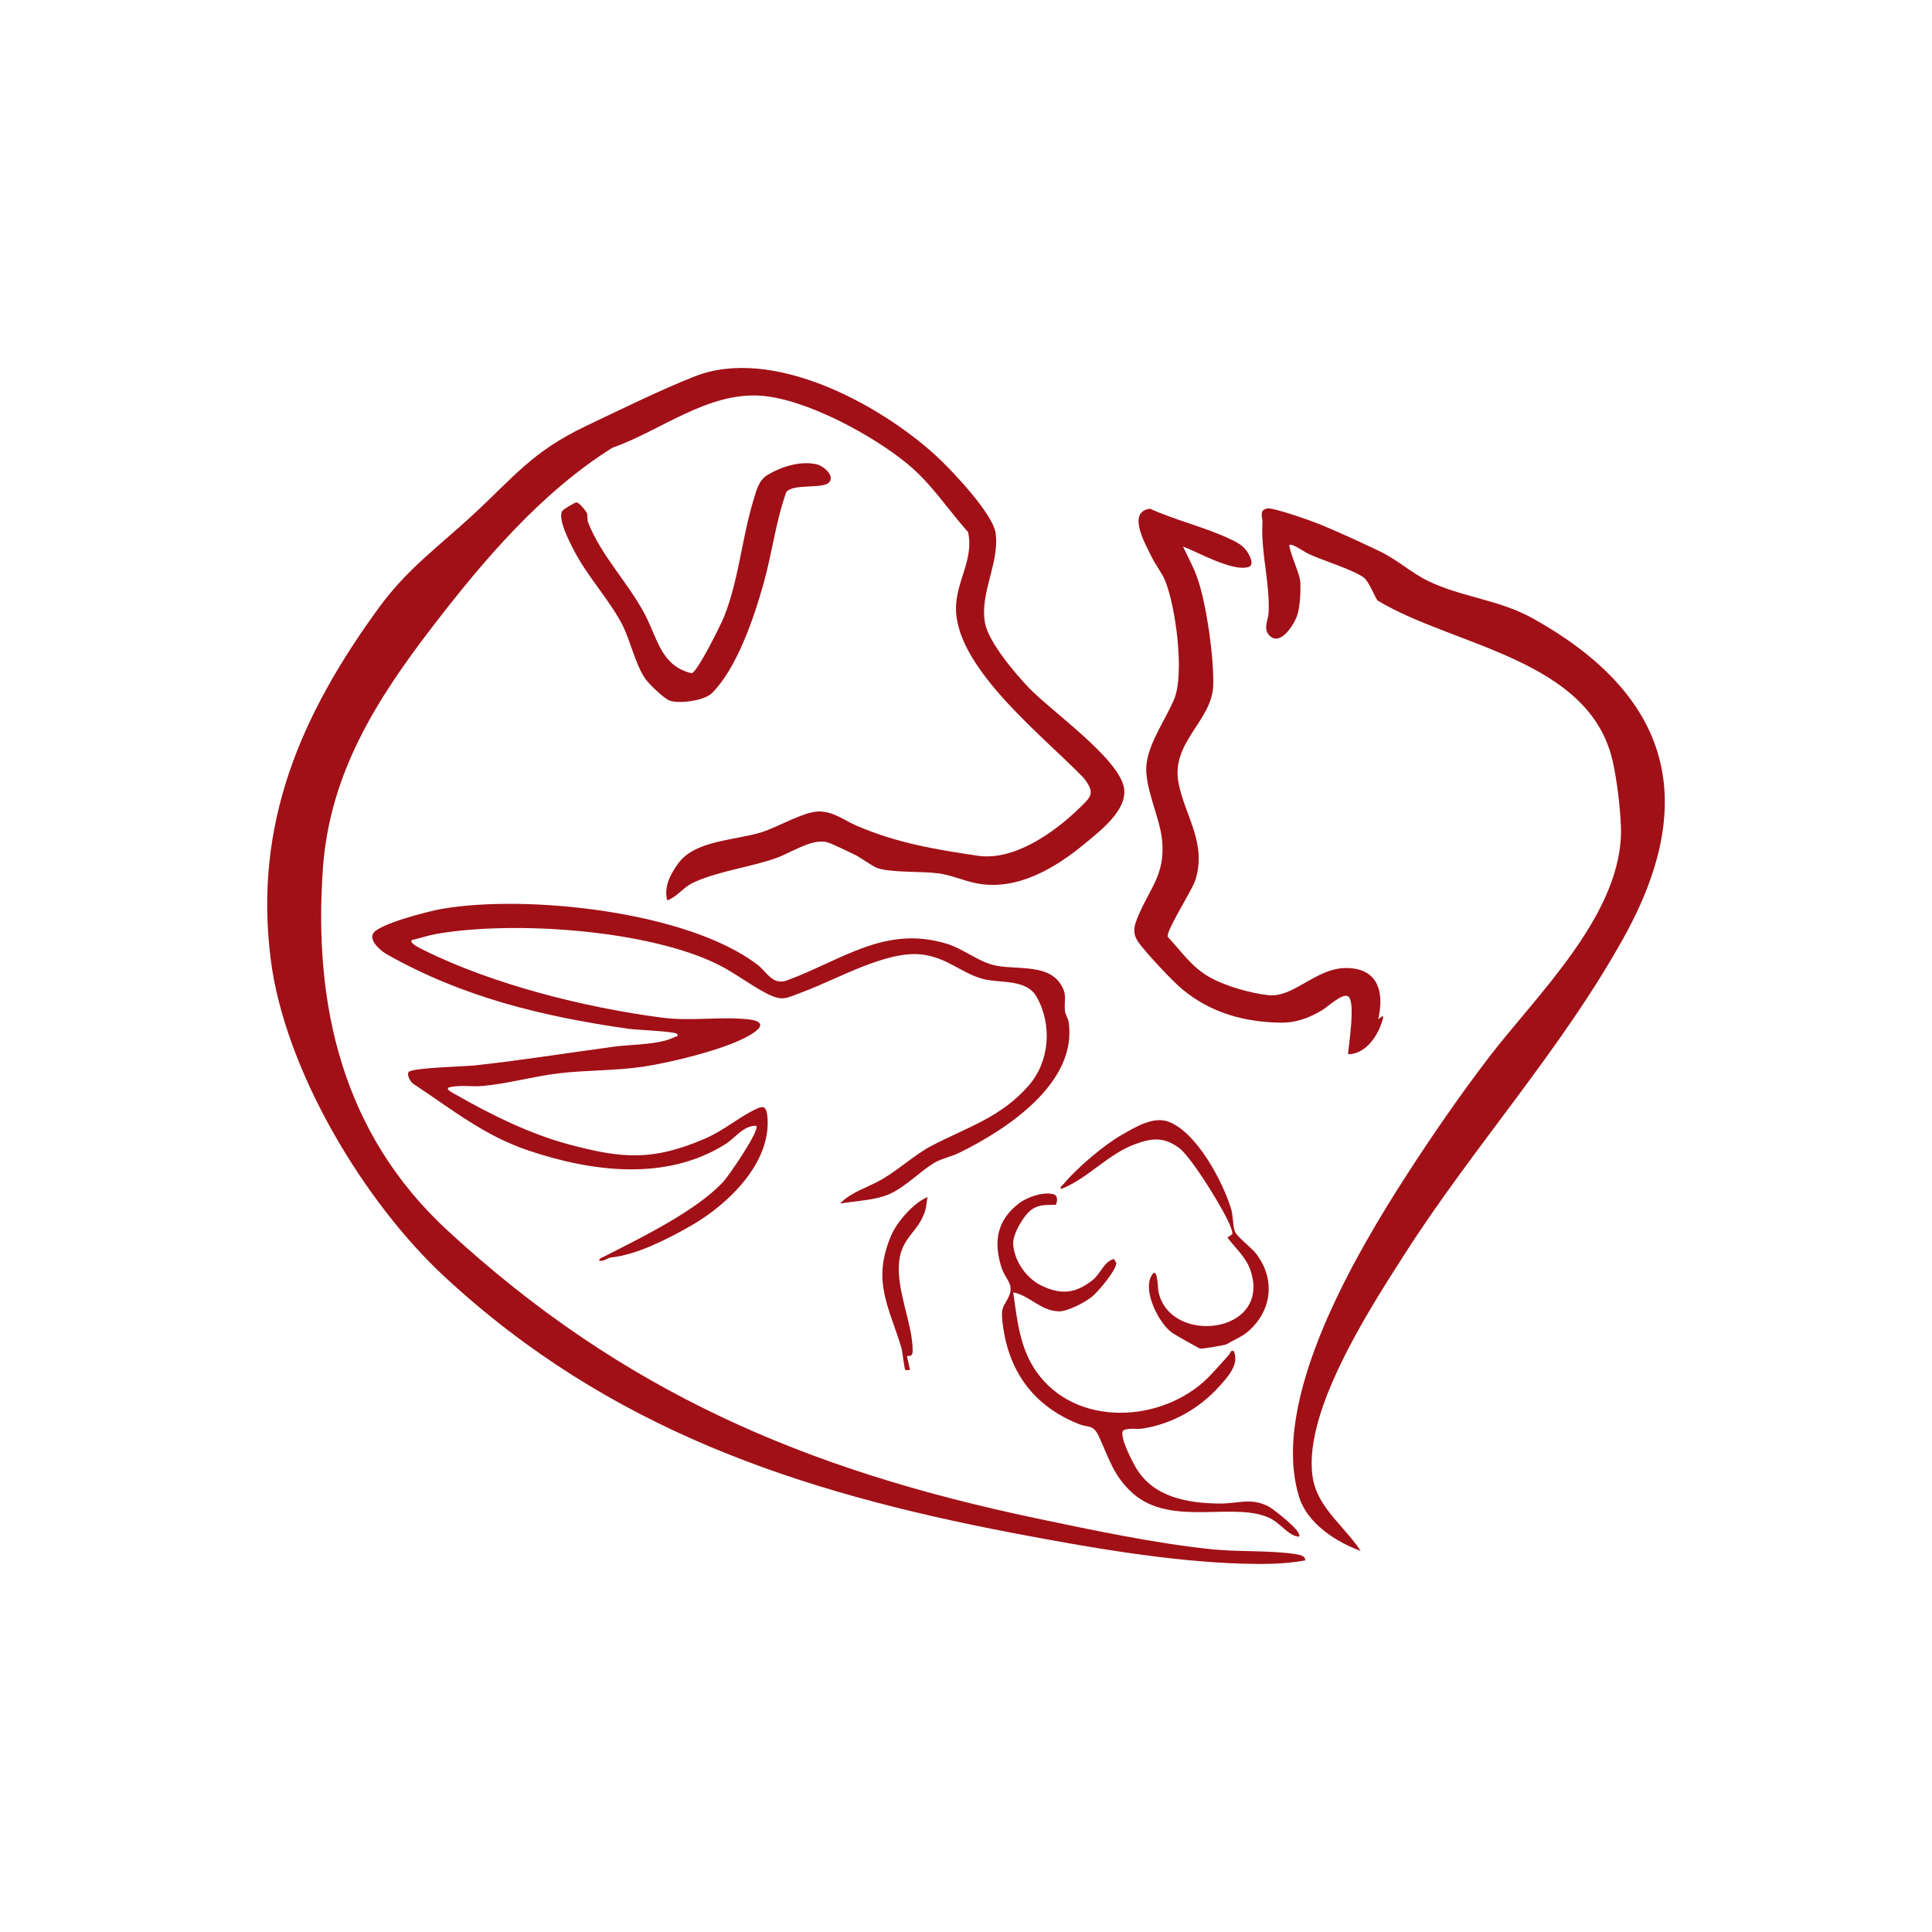 <svg xmlns="http://www.w3.org/2000/svg" id="Capa_2" data-name="Capa 2" viewBox="0 0 709.21 709.21"><g id="Capa_1-2" data-name="Capa 1"><g><rect width="709.21" height="709.21" fill="none"></rect><g><path d="M377.41,252.22c8.35,8.78,33.75,26.42,35.24,37.28,1.08,7.94-8.59,15.34-14.23,20.03-11.04,9.19-25.36,17.73-40.22,14.67-4.25-.88-9.28-2.98-13.39-3.56-6.36-.89-16.63-.19-22.56-1.9-1.66-.48-6.45-4.04-8.43-4.97-2.16-1.02-8.27-4.02-10.02-4.54-5.5-1.66-13.33,3.78-18.8,5.72-9.68,3.43-20.81,4.7-30.15,8.88-4.23,1.89-5.93,5.19-9.91,6.69-1.33-4.83,1.08-9.43,3.84-13.34,6.17-8.78,20.98-8.61,30.83-11.69,6.16-1.93,15.78-7.85,21.51-7.61,5.19.22,9.05,3.4,13.42,5.27,14.79,6.33,28.48,8.61,44.35,10.98,13.31,1.99,28.11-8.52,37.23-17.38,4.38-4.26,6.09-5.48,1.75-11.1-14.21-14.85-46.09-39.51-46.93-61.42-.4-10.38,6.72-18.65,4.43-28.89-7.54-8.45-13.4-17.74-22.19-25-12.77-10.55-37.51-24.04-54.13-25.09-19.52-1.24-36.51,12.86-54.3,19.15-26.12,16.37-47.31,41.35-65.99,65.65-20.56,26.74-37.7,53.83-40.21,88.52-3.68,50.88,7.43,97.79,45.7,133.11,64.12,59.17,131.41,87.9,216.39,105.73,20.54,4.31,43.6,9.21,64.39,11.33,9.92,1.01,21.25.3,30.82,1.8,1.25.2,3.46.59,3.25,2.27-7.54,1.4-15.35,1.42-23.03,1.19-26.99-.78-57.66-6.18-84.27-11.26-79.25-15.14-148.22-38.22-208.42-93.89-29.79-27.54-58.82-75.95-63.99-116.58-6.36-49.89,11.05-89.9,39.65-129.13,10.38-14.23,21.7-22.3,34.27-33.88,15.29-14.09,21.95-23.41,41.72-32.84,12.15-5.79,27.75-13.44,40-18.25,28.44-11.16,67.55,10.02,88.37,28.94,5.68,5.16,21.09,21.42,22.08,28.6,1.5,10.95-5.94,22-3.89,33.01,1.3,6.98,10.88,18.27,15.83,23.48Z" fill="#a11017"></path><path d="M499.49,569.34c-9.02-3.29-19.53-10.07-22.55-19.67-11.18-35.54,20.8-89.53,39.79-118.91,9.09-14.07,19.32-28.86,29.47-42.17,18-23.6,49.91-53.52,48.82-85.15-.24-6.97-1.51-17.51-3.09-24.29-8.71-37.46-58.64-41.95-86.3-58.75-1.33-2.06-3.16-6.98-5.02-8.38-3.75-2.82-14.97-6.26-19.98-8.56-1.67-.77-4.98-3.12-6.47-3.44-.91-.19-.96-.04-.79.79.75,3.77,3.81,9.93,3.96,12.99.16,3.28-.1,9-1.16,12.13-1.17,3.42-6.21,11.48-10.2,7.34-2.41-2.5-.37-5.78-.27-8.49.44-11.48-2.93-21.96-2.27-33.19.09-1.51-1.45-4.6,1.99-4.95,2.3-.23,14.98,4.22,17.91,5.38,7.16,2.83,15.93,6.92,22.96,10.25,6.5,3.08,11.61,7.87,17.68,10.87,12.32,6.08,26.18,6.9,38.61,13.81,49.71,27.66,61.8,65.92,33.71,116.78-22.87,41.41-55.34,77.02-80.73,116.74-12.75,19.95-38.6,59.55-33.39,83.39,2.19,10.03,11.98,17.2,17.33,25.48Z" fill="#a11017"></path><path d="M308.43,441.77c3.89-4.16,10.29-5.93,15.32-8.85,6.14-3.56,12.01-9.03,18.06-12.23,12.87-6.79,25.63-10.4,35.92-22.33,7.62-8.83,8.56-22.29,2.78-32.46-3.87-6.8-13.81-4.81-20.13-6.66-7.85-2.3-13.16-8.04-22.54-8.91-12.93-1.21-30.7,9.2-43.23,13.84-6.2,2.29-7.3,3.59-13.49.36-5.81-3.03-11.56-7.49-17.51-10.45-25.78-12.82-75.22-16.18-103.35-11.26-3.07.54-6.07,1.59-9.1,2.27-1.05,1.14,3.23,3.08,3.87,3.41,25.55,12.82,59.55,21.35,87.94,25.06,10.67,1.4,21.83-.5,31.97.65,2.53.29,5.79,1.28,3.16,3.74-6.72,6.29-32.16,12.14-41.75,13.58-10.19,1.53-21.03,1.26-31.3,2.48-9.36,1.12-18.58,3.8-27.97,4.65-4.14.37-8.44-.57-12.52.6-.88.89,2.37,2.32,2.9,2.63,12.79,7.31,26.98,14.34,41.24,18.17,19.68,5.29,30.88,6.18,50.03-2.06,6.82-2.94,11.98-7.51,18.03-10.51,2.95-1.47,4.45-1.96,4.89,1.96,1.94,17.15-14.49,32.81-28.16,40.59-8.54,4.86-19.77,10.6-29.17,11.55-1.35.14-2.73,1.63-4.42,1.16.15-.9,1.08-1.1,1.76-1.44,13.23-6.75,34.13-16.86,43.98-27.67,1.82-2,13.54-18.86,11.93-20.39-4.75-.07-7.62,4.47-11.47,6.87-21.81,13.59-48.88,9.99-71.95,2.28-16.26-5.44-28.03-15.01-42.09-24.32-1.31-.58-2.9-3.54-2.01-4.59,1.3-1.55,20.62-2,24.12-2.38,17.11-1.86,34.27-4.61,51.34-6.91,6.55-.88,16.48-.62,22.11-3.51.45-.23,1.79-.17.83-1.21-.81-.87-15.18-1.46-17.7-1.82-31.66-4.53-60.75-11.57-88.64-27.28-2.24-1.26-6.5-4.78-5.21-7.59,1.64-3.56,20.87-8.39,25.23-9.14,31.1-5.42,90.33.83,115.99,20.53,3.31,2.54,5.39,7.44,10.53,5.8,20.43-7.48,36.2-20.51,58.95-13.53,5.71,1.75,11.32,6.26,16.74,7.72,7.62,2.06,19.66-.63,24.74,6.71,2.87,4.15,1.48,5.93,1.82,9.95.14,1.65,1.18,2.91,1.39,4.31,3.34,22.45-22.98,39.66-40.35,48.12-2.65,1.29-6.32,2.06-8.76,3.48-5.37,3.12-10.8,9.05-16.87,11.67-5.16,2.23-12.34,2.44-17.87,3.39Z" fill="#a11017"></path><path d="M434.26,200.62c1.92,4.02,4.09,8,5.51,12.25,3.22,9.7,5.88,28.55,5.59,38.73-.38,13.03-15.71,20.87-12.71,35.96,2.4,12.07,10.44,22.02,6.14,35.53-1.26,3.95-10.75,18.43-10.13,20.82,4.92,5.21,8.45,10.67,14.75,14.44,5.84,3.49,15.43,6.23,22.19,6.96,10.17,1.1,18.75-12.04,31.81-9.7,9.61,1.72,10.33,10.53,8.51,18.58l1.45-1.16c.45-.09.36.54.28.86-1.47,5.87-6.1,13.08-12.8,13.12.24-3.58,2.86-19.53,0-21.29-2.05-1.27-7.64,4-9.5,5.1-4.85,2.86-9.5,4.67-15.28,4.58-13.42-.21-25.69-3.62-36.09-12.28-3.78-3.15-13.2-13.22-16.03-17.17-2.5-3.49-1.64-6.13-.03-9.93,4.25-10.09,9.77-14.98,8.7-27.28-.77-8.91-6.85-20.12-5.72-28.55,1.08-8.09,7.23-16.48,10.16-23.66,3.81-9.33.52-34.21-3.49-43.68-1.1-2.59-3.4-5.54-4.67-8.14-2.31-4.73-9.47-16.85-.73-17.97,9.12,4.15,19.84,6.7,28.8,10.87,2.37,1.1,4.62,2.09,6.32,4.17,1.08,1.32,3.52,5.53,1.07,6.33-5.74,1.89-18.48-5.38-24.09-7.48Z" fill="#a11017"></path><path d="M304.22,177.19c-2.46,2.36-13.19.24-15.6,3.48-3.86,10.87-5.2,22.37-8.31,33.48-3.48,12.45-9.78,31.22-19.05,40.36-2.72,2.69-11.99,3.97-15.48,2.66-2.07-.78-7.57-6.07-8.89-8-3.92-5.73-5.41-14.16-8.74-20.39-4.78-8.94-12.42-17.12-17.29-26.39-1.56-2.98-6.4-12.14-4.39-14.91.4-.55,4.45-3.01,5.1-3.07.95-.08,3.56,3.18,3.88,3.98s.02,2.34.53,3.62c4.96,12.4,14.81,22.08,20.92,33.85,4.44,8.55,5.87,18.7,17.03,21.28,2.11-.52,10.68-17.79,11.86-20.74,5.42-13.53,6.53-28.83,10.79-42.8,1.06-3.48,1.9-7.32,5.25-9.31,5.13-3.05,12.16-5.23,18.04-3.83,2.43.58,6.87,4.32,4.36,6.72Z" fill="#a11017"></path><path d="M386.91,438.47c1.44.47,1.28,2.59.67,3.81-3.12.09-5.89-.24-8.64,1.56-3.08,2-7.23,9.22-7.02,12.77.37,6.23,4.76,12.59,10.35,15.3,7.07,3.42,12.45,3.03,18.73-1.94,3.21-2.54,4.18-6.87,7.9-7.81l.89,1.42c.03,2.66-6.33,10.07-8.43,11.99-2.49,2.27-9.53,5.98-12.81,5.81-6.83-.34-10.38-5.7-16.62-6.99,1.48,10.25,2.38,20.36,8.48,29.08,14.44,20.63,46.03,18.94,62.9,2.4,1.46-1.43,7.87-8.46,8.16-9.03.38-.76.37-1.1,1.42-.89,2.16,4.85-2.18,9.49-5.27,12.93-7.38,8.21-17.31,13.85-28.29,15.54-2.26.35-4.66-.37-6.87.59-2.11,1.52,3.49,12.07,4.66,14,6.46,10.7,19.04,12.86,30.83,12.92,6.42.03,11.57-2.32,17.96,1.21,1.32.73,12.71,9.33,10.87,10.96-3.75-.34-6.57-4.66-10.07-6.52-12.87-6.85-36.53,3.32-50.88-9.41-7.09-6.29-8.8-13.05-12.5-20.99-2.03-4.35-3.86-3.05-7.25-4.4-16.95-6.73-26.33-19.82-28.16-38.25-.49-4.93.73-5.01,2.38-8.56,2.17-4.65-1.36-6.38-2.74-10.9-2.86-9.35-1.62-17.05,6.42-23.29,3.01-2.33,9.28-4.52,12.93-3.32Z" fill="#a11017"></path><path d="M450.38,493.42c-.63.4-9.16,1.78-9.79,1.64-.58-.13-9.43-5.17-10.37-5.85-4.84-3.48-10.5-14.86-7.75-20.49,2.46-5.02,2.52,4.01,2.73,5.12,3.81,20.25,41.88,16.02,33.8-7.59-1.67-4.87-5.48-7.98-8.42-11.96l1.78-1.26c.13-.86-.24-1.58-.5-2.36-1.9-5.57-14.49-25.96-19.05-29.29-5.58-4.08-9.82-3.65-16-1.43-10.09,3.64-17.39,12.67-27.4,16.57-.25-1.1.62-1.38,1.16-2.04,4.77-5.75,14.7-14.18,21.16-17.86,5.01-2.85,11.65-6.98,17.27-4.84,10.3,3.91,19.8,21.85,22.89,31.86.86,2.8.61,6.49,1.44,8.46s5.98,5.83,7.7,8.03c7.43,9.51,5.86,21.57-3.47,29.12-1.87,1.51-4.94,2.76-7.19,4.16Z" fill="#a11017"></path><path d="M340.47,439.45c-.32,1.67-.4,3.61-.91,5.2-2.43,7.56-8.57,9.57-9.5,18.46-1.11,10.58,5.05,23.14,4.96,32.67-.01,1.65-.45,2.13-2.1,1.93l1.14,5.22h-1.72c-.35-.24-1.11-7.1-1.45-8.19-4.65-15.32-10.95-24.57-3.65-41.44,2.1-4.86,8.27-11.87,13.22-13.86Z" fill="#a11017"></path></g></g></g></svg>